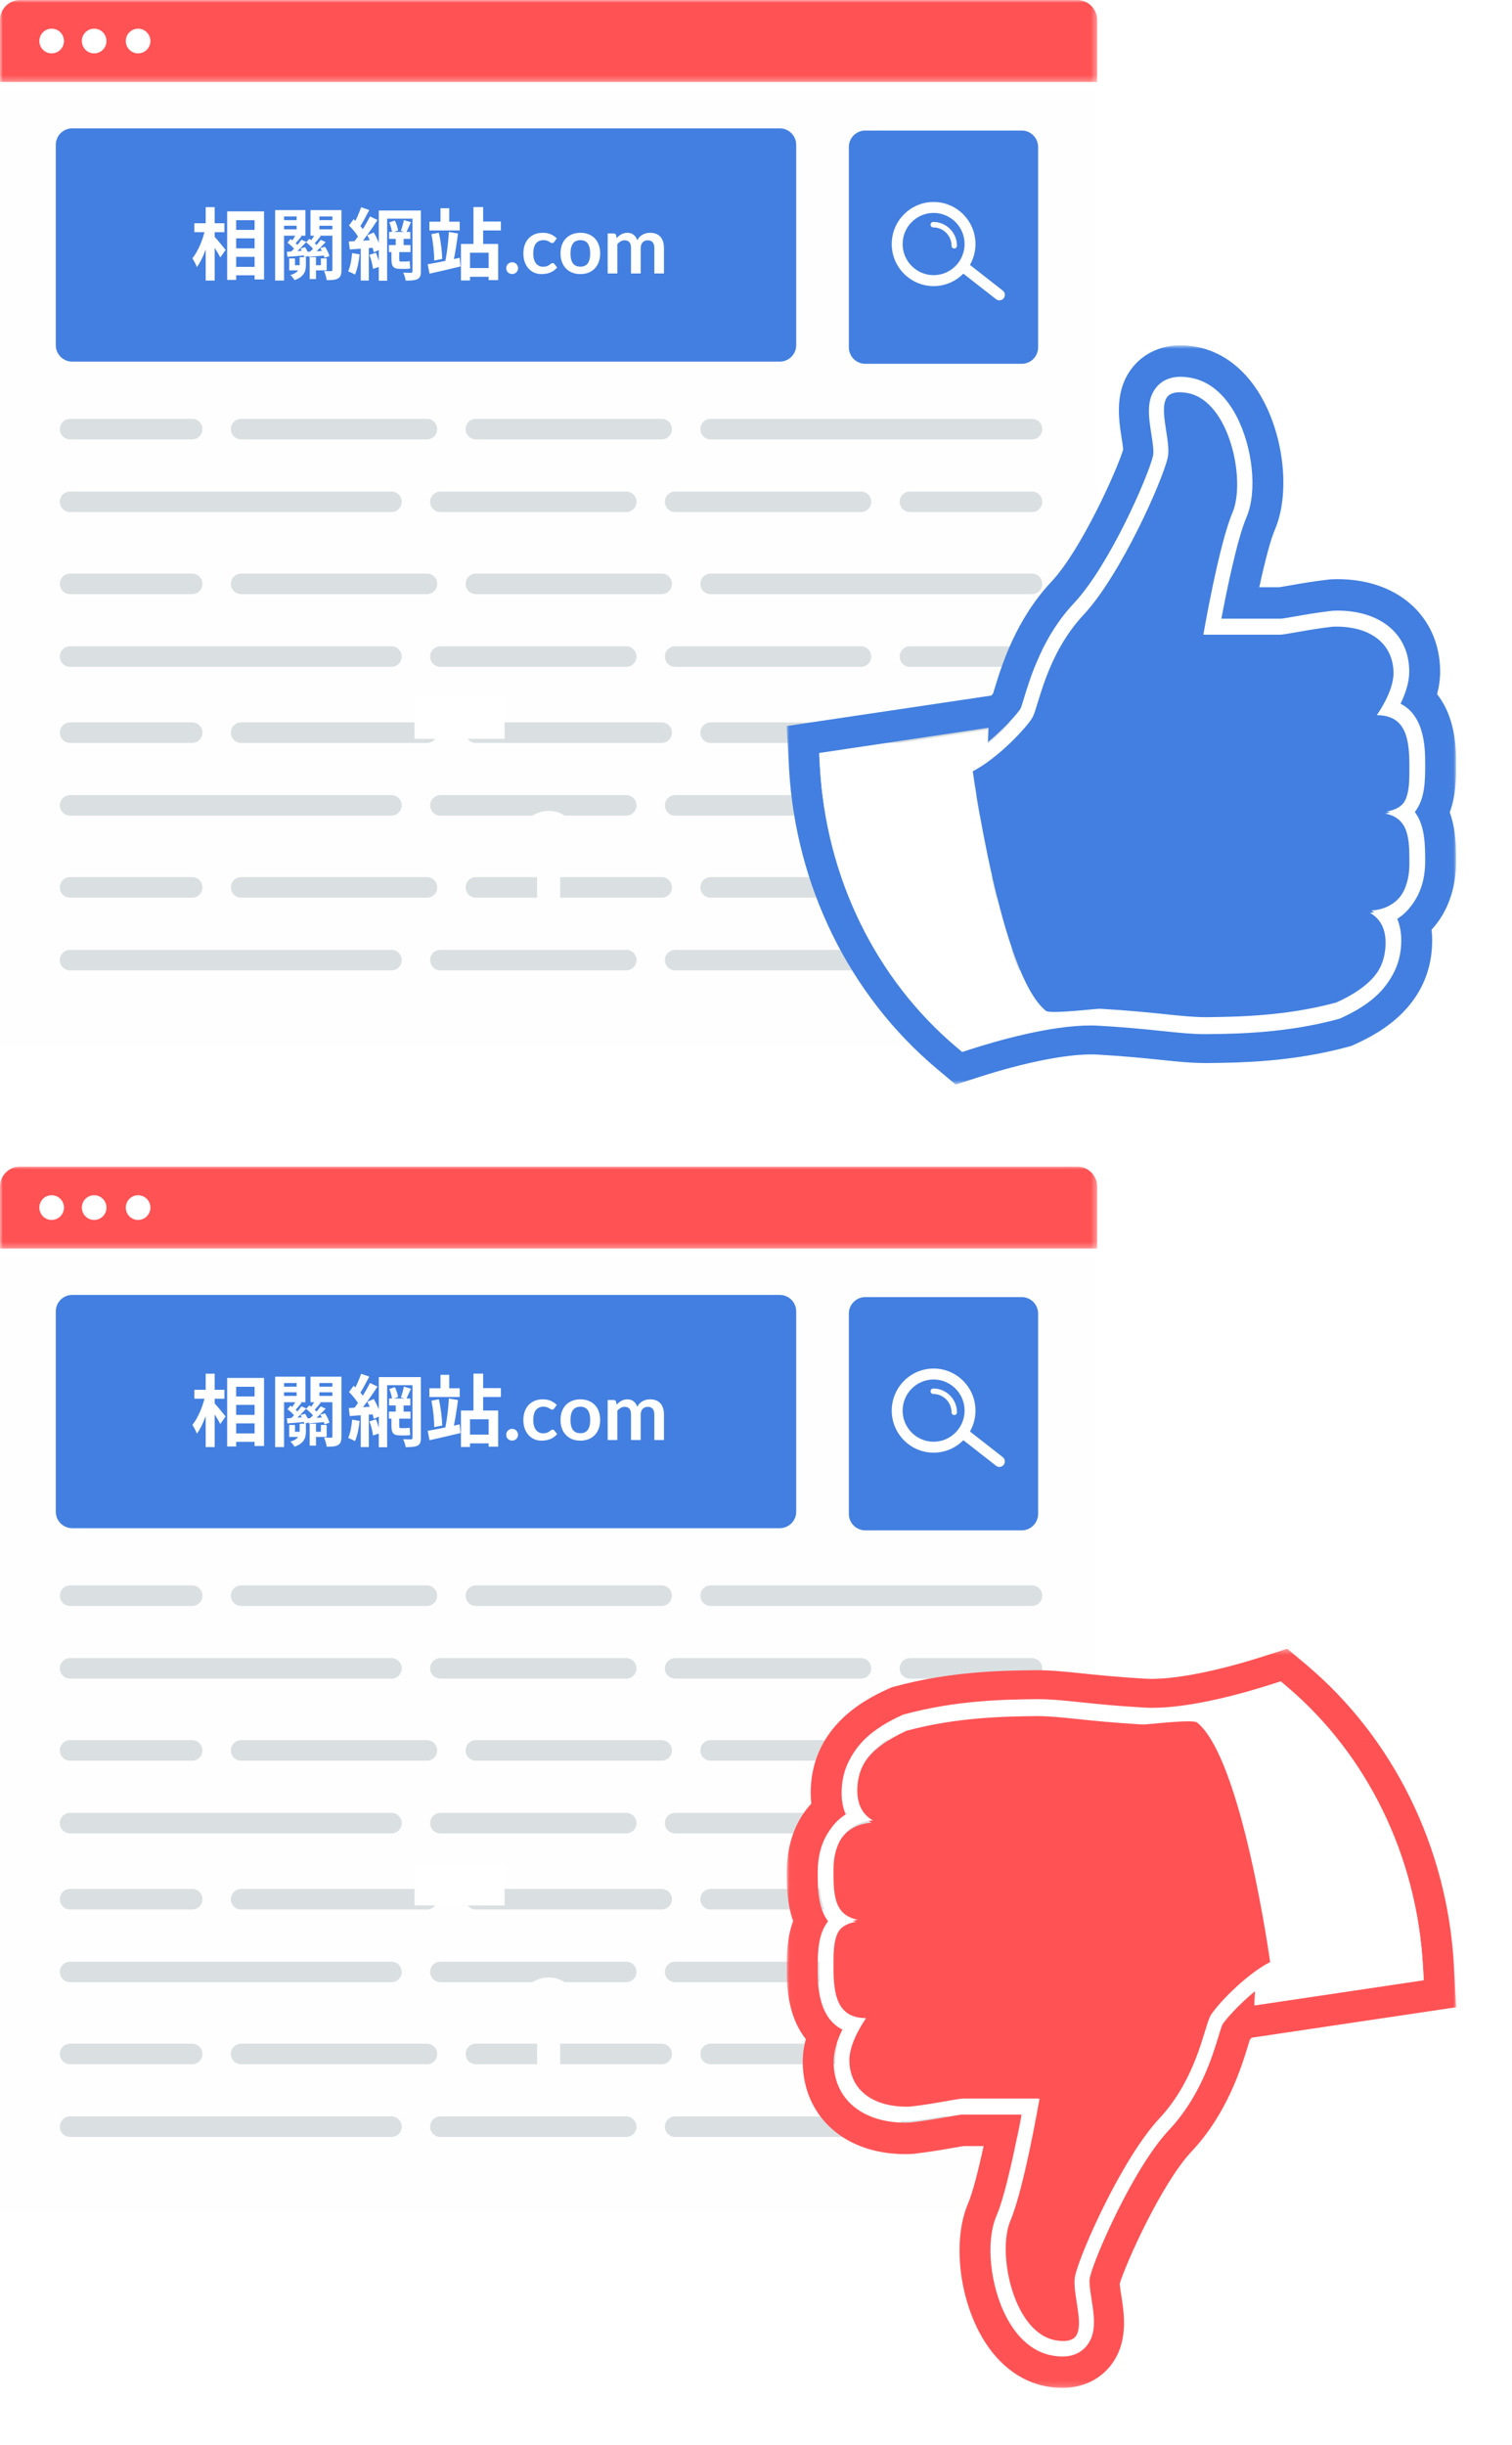 <?xml version="1.0" encoding="UTF-8"?> <svg xmlns="http://www.w3.org/2000/svg" width="271" height="438" viewBox="0 0 271 438" fill="none"><g id="amazon-backlink-04-TC-mobile"><g id="img_aquire_new_backlinks"><g id="img_secure_site"><g id="Group 117"><path id="Fill 1" fill-rule="evenodd" clip-rule="evenodd" d="M0 187.467H196.539V16.021H0V187.467Z" fill="#FEFEFE"></path><g id="Group 116"><g id="Group 4"><mask id="mask0_1564_42314" style="mask-type:alpha" maskUnits="userSpaceOnUse" x="0" y="0" width="197" height="15"><path id="Clip 3" fill-rule="evenodd" clip-rule="evenodd" d="M6.10352e-05 0H196.654V14.7H6.10352e-05V0Z" fill="white"></path></mask><g mask="url(#mask0_1564_42314)"><path id="Fill 2" fill-rule="evenodd" clip-rule="evenodd" d="M196.654 14.7H6.10352e-05V3.608C6.10352e-05 1.615 1.609 -6.10352e-05 3.592 -6.10352e-05H193.061C195.046 -6.10352e-05 196.654 1.615 196.654 3.608V14.7Z" fill="#FF5254"></path></g></g><path id="Fill 5" fill-rule="evenodd" clip-rule="evenodd" d="M11.464 7.35C11.464 8.573 10.477 9.564 9.259 9.564C8.041 9.564 7.054 8.573 7.054 7.35C7.054 6.127 8.041 5.136 9.259 5.136C10.477 5.136 11.464 6.127 11.464 7.35" fill="white"></path><path id="Fill 7" fill-rule="evenodd" clip-rule="evenodd" d="M19.081 7.35C19.081 8.573 18.094 9.564 16.876 9.564C15.658 9.564 14.671 8.573 14.671 7.35C14.671 6.127 15.658 5.136 16.876 5.136C18.094 5.136 19.081 6.127 19.081 7.35" fill="white"></path><path id="Fill 9" fill-rule="evenodd" clip-rule="evenodd" d="M26.956 7.35C26.956 8.573 25.969 9.564 24.751 9.564C23.533 9.564 22.546 8.573 22.546 7.35C22.546 6.127 23.533 5.136 24.751 5.136C25.969 5.136 26.956 6.127 26.956 7.35" fill="white"></path><path id="Fill 11" fill-rule="evenodd" clip-rule="evenodd" d="M139.775 64.787H12.93C11.319 64.787 10 63.463 10 61.845V25.942C10 24.324 11.319 23 12.93 23H139.775C141.387 23 142.705 24.324 142.705 25.942V61.845C142.705 63.463 141.387 64.787 139.775 64.787" fill="#427FE0"></path><path id="ç¸éç¶²ç«.com" d="M41.515 41.188V42.7H46.527V41.188H41.515ZM41.529 44.492V46.018H46.541V44.492H41.529ZM41.515 47.81V49.322H46.541V47.81H41.515ZM40.717 37.87V50.148H42.327V39.452H45.631V50.064H47.325V37.87H40.717ZM34.837 39.998V41.594H40.227V39.998H34.837ZM36.867 37.114V50.26H38.477V37.114H36.867ZM36.769 41.076C36.391 42.868 35.495 45.052 34.487 46.27C34.739 46.69 35.131 47.376 35.285 47.852C36.391 46.396 37.315 43.708 37.777 41.426L36.769 41.076ZM38.351 42.308L37.581 43.078C38.085 43.778 39.079 45.304 39.485 46.13L40.437 44.772C40.129 44.394 38.757 42.7 38.351 42.308ZM53.863 44.534C54.171 45.024 54.451 45.682 54.549 46.102L55.389 45.808C55.305 45.388 54.997 44.758 54.675 44.282L53.863 44.534ZM51.525 43.47C52.029 43.848 52.631 44.408 52.897 44.814L53.457 44.072C53.177 43.694 52.575 43.176 52.071 42.826L51.525 43.47ZM53.079 41.93C52.883 42.322 52.505 42.924 52.211 43.316L52.939 43.638C53.261 43.302 53.667 42.798 54.059 42.308L53.079 41.93ZM54.031 42.952C53.555 43.624 52.701 44.618 52.029 45.22L52.673 45.542C53.345 44.996 54.213 44.1 54.899 43.344L54.031 42.952ZM55.501 46.074V49.994H56.635V46.074H55.501ZM51.413 45.108L51.511 46.018C52.463 45.948 53.569 45.85 54.731 45.738L54.717 44.884C53.457 44.982 52.281 45.052 51.413 45.108ZM57.405 44.45C57.741 44.996 58.063 45.71 58.161 46.186L59.043 45.892C58.931 45.416 58.595 44.716 58.245 44.212L57.405 44.45ZM54.857 43.4C55.403 43.82 56.047 44.45 56.327 44.87L56.957 44.17C56.663 43.764 56.005 43.176 55.459 42.784L54.857 43.4ZM56.481 41.916C56.257 42.35 55.823 43.008 55.501 43.414L56.243 43.75C56.607 43.386 57.055 42.84 57.489 42.308L56.481 41.916ZM57.475 42.966C56.971 43.666 56.061 44.688 55.347 45.29L56.005 45.64C56.733 45.066 57.643 44.156 58.371 43.372L57.475 42.966ZM55.137 45.108L55.333 46.018C56.243 45.934 57.307 45.864 58.385 45.752L58.371 44.912C57.139 44.996 56.005 45.066 55.137 45.108ZM51.833 46.298V48.44H54.381V47.516H52.869V46.298H51.833ZM57.517 46.298V47.516H56.397V48.44H58.553V46.298H57.517ZM53.709 46.074V47.39C53.709 48.132 53.513 48.846 52.057 49.28C52.295 49.49 52.645 49.924 52.785 50.19C54.563 49.574 54.829 48.524 54.829 47.432V46.074H53.709ZM50.153 39.438V40.446H53.667V39.438H50.153ZM56.593 39.438V40.446H60.149V39.438H56.593ZM59.575 37.646V48.328C59.575 48.51 59.519 48.58 59.337 48.58C59.155 48.58 58.595 48.58 58.077 48.552C58.287 48.986 58.497 49.742 58.553 50.19C59.477 50.19 60.121 50.162 60.597 49.882C61.073 49.602 61.199 49.14 61.199 48.342V37.646H59.575ZM50.307 37.646V38.78H53.163V41.09H50.307V42.224H54.745V37.646H50.307ZM60.415 37.646H55.655V42.224H60.415V41.09H57.251V38.78H60.415V37.646ZM49.313 37.646V50.26H50.909V37.646H49.313ZM70.929 42.756V44.282H72.343V42.756H70.929ZM72.385 39.424C72.287 39.998 72.049 40.81 71.853 41.356L72.805 41.678C73.043 41.202 73.337 40.46 73.659 39.802L72.385 39.424ZM69.781 39.858C70.019 40.418 70.229 41.188 70.271 41.678L71.349 41.286C71.279 40.81 71.055 40.068 70.775 39.508L69.781 39.858ZM67.891 37.716V50.288H69.389V39.172H74.429V37.716H67.891ZM73.925 37.716V48.594C73.925 48.79 73.855 48.86 73.659 48.874C73.463 48.874 72.833 48.874 72.259 48.846C72.455 49.238 72.665 49.882 72.707 50.274C73.687 50.274 74.359 50.232 74.835 50.008C75.297 49.756 75.437 49.364 75.437 48.608V37.716H73.925ZM69.739 41.552V42.798H73.547V41.552H69.739ZM69.697 43.904V45.164H73.575V43.904H69.697ZM70.159 44.562V46.396C70.159 47.712 70.439 48.174 71.783 48.174C71.937 48.174 72.539 48.174 72.721 48.174C73.029 48.174 73.323 48.16 73.533 48.076C73.491 47.754 73.449 47.138 73.421 46.774C73.239 46.83 72.903 46.858 72.707 46.858C72.539 46.858 71.937 46.858 71.769 46.858C71.587 46.858 71.559 46.746 71.559 46.41V44.562H70.159ZM64.727 37.128C64.405 38.094 63.803 39.452 63.313 40.292L64.433 40.754C64.965 39.97 65.609 38.724 66.183 37.632L64.727 37.128ZM66.309 38.78C65.567 40.278 64.293 42.322 63.243 43.582L64.209 44.128C65.287 42.924 66.645 40.978 67.667 39.41L66.309 38.78ZM62.557 40.39C63.257 41.104 64.083 42.098 64.391 42.784L65.301 41.496C64.965 40.838 64.111 39.928 63.383 39.27L62.557 40.39ZM65.833 42.14C66.351 43.106 66.841 44.394 66.995 45.206L68.255 44.632C68.087 43.834 67.555 42.602 66.995 41.65L65.833 42.14ZM62.515 43.26L62.697 44.702C63.999 44.604 65.707 44.478 67.345 44.352L67.331 42.98C65.581 43.092 63.775 43.19 62.515 43.26ZM66.211 45.654C66.519 46.452 66.785 47.488 66.855 48.174L68.101 47.768C68.003 47.096 67.723 46.074 67.387 45.29L66.211 45.654ZM63.117 45.346C63.005 46.522 62.795 47.782 62.403 48.608C62.725 48.748 63.341 49.014 63.621 49.196C64.027 48.3 64.321 46.914 64.461 45.57L63.117 45.346ZM64.657 44.002V50.26H66.099V44.002H64.657ZM76.963 39.718V41.286H82.395V39.718H76.963ZM78.951 37.31V40.488H80.519V37.31H78.951ZM85.699 39.69V41.286H89.773V39.69H85.699ZM83.361 48.02V49.588H88.373V48.02H83.361ZM84.859 37.1V44.394H86.595V37.1H84.859ZM82.619 43.708V50.246H84.243V45.276H87.575V50.19H89.283V43.708H82.619ZM76.655 47.348L76.991 49.028C78.559 48.678 80.631 48.202 82.549 47.74L82.381 46.186C80.323 46.648 78.111 47.096 76.655 47.348ZM77.327 41.944C77.621 43.442 77.845 45.402 77.817 46.676L79.259 46.396C79.231 45.094 79.007 43.204 78.657 41.692L77.327 41.944ZM80.449 41.552C80.379 43.148 80.113 45.332 79.833 46.69L81.233 46.97C81.527 45.668 81.863 43.61 82.087 41.832L80.449 41.552ZM90.732 48.048C90.732 47.903 90.757 47.766 90.809 47.635C90.865 47.504 90.939 47.392 91.033 47.299C91.131 47.206 91.245 47.131 91.376 47.075C91.506 47.019 91.646 46.991 91.796 46.991C91.94 46.991 92.078 47.019 92.209 47.075C92.339 47.131 92.451 47.206 92.545 47.299C92.638 47.392 92.713 47.504 92.769 47.635C92.825 47.766 92.853 47.903 92.853 48.048C92.853 48.197 92.825 48.337 92.769 48.468C92.713 48.594 92.638 48.704 92.545 48.797C92.451 48.89 92.339 48.963 92.209 49.014C92.078 49.07 91.94 49.098 91.796 49.098C91.646 49.098 91.506 49.07 91.376 49.014C91.245 48.963 91.131 48.89 91.033 48.797C90.939 48.704 90.865 48.594 90.809 48.468C90.757 48.337 90.732 48.197 90.732 48.048ZM99.336 43.337C99.285 43.402 99.234 43.454 99.182 43.491C99.136 43.528 99.066 43.547 98.972 43.547C98.884 43.547 98.797 43.521 98.713 43.47C98.629 43.414 98.529 43.353 98.412 43.288C98.296 43.218 98.156 43.157 97.992 43.106C97.834 43.05 97.635 43.022 97.397 43.022C97.094 43.022 96.828 43.078 96.599 43.19C96.371 43.297 96.179 43.454 96.025 43.659C95.876 43.864 95.764 44.114 95.689 44.408C95.615 44.697 95.577 45.026 95.577 45.395C95.577 45.778 95.617 46.118 95.696 46.417C95.78 46.716 95.899 46.968 96.053 47.173C96.207 47.374 96.394 47.528 96.613 47.635C96.833 47.738 97.08 47.789 97.355 47.789C97.631 47.789 97.852 47.756 98.02 47.691C98.193 47.621 98.338 47.546 98.454 47.467C98.571 47.383 98.671 47.308 98.755 47.243C98.844 47.173 98.942 47.138 99.049 47.138C99.189 47.138 99.294 47.192 99.364 47.299L99.861 47.929C99.67 48.153 99.462 48.342 99.238 48.496C99.014 48.645 98.781 48.767 98.538 48.86C98.3 48.949 98.053 49.012 97.796 49.049C97.54 49.086 97.285 49.105 97.033 49.105C96.59 49.105 96.172 49.023 95.78 48.86C95.388 48.692 95.045 48.449 94.751 48.132C94.462 47.815 94.231 47.427 94.058 46.97C93.89 46.508 93.806 45.983 93.806 45.395C93.806 44.868 93.881 44.38 94.03 43.932C94.184 43.479 94.408 43.09 94.702 42.763C94.996 42.432 95.36 42.173 95.794 41.986C96.228 41.799 96.728 41.706 97.292 41.706C97.829 41.706 98.298 41.792 98.699 41.965C99.105 42.138 99.469 42.385 99.791 42.707L99.336 43.337ZM104.027 41.706C104.564 41.706 105.049 41.792 105.483 41.965C105.922 42.138 106.295 42.383 106.603 42.7C106.911 43.017 107.149 43.405 107.317 43.862C107.485 44.319 107.569 44.83 107.569 45.395C107.569 45.964 107.485 46.478 107.317 46.935C107.149 47.392 106.911 47.782 106.603 48.104C106.295 48.426 105.922 48.673 105.483 48.846C105.049 49.019 104.564 49.105 104.027 49.105C103.49 49.105 103.003 49.019 102.564 48.846C102.125 48.673 101.75 48.426 101.437 48.104C101.129 47.782 100.889 47.392 100.716 46.935C100.548 46.478 100.464 45.964 100.464 45.395C100.464 44.83 100.548 44.319 100.716 43.862C100.889 43.405 101.129 43.017 101.437 42.7C101.75 42.383 102.125 42.138 102.564 41.965C103.003 41.792 103.49 41.706 104.027 41.706ZM104.027 47.775C104.624 47.775 105.065 47.574 105.35 47.173C105.639 46.772 105.784 46.184 105.784 45.409C105.784 44.634 105.639 44.044 105.35 43.638C105.065 43.232 104.624 43.029 104.027 43.029C103.42 43.029 102.972 43.234 102.683 43.645C102.394 44.051 102.249 44.639 102.249 45.409C102.249 46.179 102.394 46.767 102.683 47.173C102.972 47.574 103.42 47.775 104.027 47.775ZM108.918 49V41.818H109.975C110.199 41.818 110.346 41.923 110.416 42.133L110.528 42.665C110.654 42.525 110.785 42.397 110.92 42.28C111.06 42.163 111.207 42.063 111.361 41.979C111.52 41.895 111.688 41.83 111.865 41.783C112.047 41.732 112.245 41.706 112.46 41.706C112.913 41.706 113.284 41.83 113.573 42.077C113.867 42.32 114.086 42.644 114.231 43.05C114.343 42.812 114.483 42.609 114.651 42.441C114.819 42.268 115.003 42.128 115.204 42.021C115.405 41.914 115.617 41.834 115.841 41.783C116.07 41.732 116.298 41.706 116.527 41.706C116.924 41.706 117.276 41.767 117.584 41.888C117.892 42.009 118.151 42.187 118.361 42.42C118.571 42.653 118.73 42.938 118.837 43.274C118.949 43.61 119.005 43.995 119.005 44.429V49H117.276V44.429C117.276 43.972 117.176 43.629 116.975 43.4C116.774 43.167 116.48 43.05 116.093 43.05C115.916 43.05 115.75 43.08 115.596 43.141C115.447 43.202 115.314 43.29 115.197 43.407C115.085 43.519 114.996 43.661 114.931 43.834C114.866 44.007 114.833 44.205 114.833 44.429V49H113.097V44.429C113.097 43.948 112.999 43.598 112.803 43.379C112.612 43.16 112.327 43.05 111.949 43.05C111.702 43.05 111.468 43.113 111.249 43.239C111.034 43.36 110.834 43.528 110.647 43.743V49H108.918Z" fill="white"></path><path id="Fill 29" fill-rule="evenodd" clip-rule="evenodd" d="M184.975 133.103H127.363C126.351 133.103 125.531 132.28 125.531 131.264C125.531 130.248 126.351 129.425 127.363 129.425H184.975C185.986 129.425 186.806 130.248 186.806 131.264C186.806 132.28 185.986 133.103 184.975 133.103" fill="#DADFE1"></path><path id="Fill 31" fill-rule="evenodd" clip-rule="evenodd" d="M118.603 133.103H85.288C84.276 133.103 83.456 132.28 83.456 131.264C83.456 130.248 84.276 129.425 85.288 129.425H118.603C119.614 129.425 120.434 130.248 120.434 131.264C120.434 132.28 119.614 133.103 118.603 133.103" fill="#DADFE1"></path><path id="Fill 33" fill-rule="evenodd" clip-rule="evenodd" d="M76.528 133.103H43.212C42.201 133.103 41.381 132.28 41.381 131.264C41.381 130.248 42.201 129.425 43.212 129.425H76.528C77.539 129.425 78.359 130.248 78.359 131.264C78.359 132.28 77.539 133.103 76.528 133.103" fill="#DADFE1"></path><path id="Fill 35" fill-rule="evenodd" clip-rule="evenodd" d="M34.452 133.103H12.558C11.546 133.103 10.726 132.28 10.726 131.264C10.726 130.248 11.546 129.425 12.558 129.425H34.452C35.464 129.425 36.284 130.248 36.284 131.264C36.284 132.28 35.464 133.103 34.452 133.103" fill="#DADFE1"></path><path id="Fill 37" fill-rule="evenodd" clip-rule="evenodd" d="M70.17 146.13H12.558C11.546 146.13 10.726 145.306 10.726 144.291C10.726 143.275 11.546 142.452 12.558 142.452H70.17C71.181 142.452 72.001 143.275 72.001 144.291C72.001 145.306 71.181 146.13 70.17 146.13" fill="#DADFE1"></path><path id="Fill 39" fill-rule="evenodd" clip-rule="evenodd" d="M112.245 146.13H78.93C77.918 146.13 77.098 145.306 77.098 144.291C77.098 143.275 77.918 142.452 78.93 142.452H112.245C113.256 142.452 114.076 143.275 114.076 144.291C114.076 145.306 113.256 146.13 112.245 146.13" fill="#DADFE1"></path><path id="Fill 41" fill-rule="evenodd" clip-rule="evenodd" d="M154.32 146.13H121.005C119.994 146.13 119.173 145.306 119.173 144.291C119.173 143.275 119.994 142.452 121.005 142.452H154.32C155.331 142.452 156.151 143.275 156.151 144.291C156.151 145.306 155.331 146.13 154.32 146.13" fill="#DADFE1"></path><path id="Fill 43" fill-rule="evenodd" clip-rule="evenodd" d="M184.975 146.13H163.08C162.069 146.13 161.249 145.306 161.249 144.291C161.249 143.275 162.069 142.452 163.08 142.452H184.975C185.986 142.452 186.806 143.275 186.806 144.291C186.806 145.306 185.986 146.13 184.975 146.13" fill="#DADFE1"></path><path id="Fill 45" fill-rule="evenodd" clip-rule="evenodd" d="M184.975 160.828H127.363C126.351 160.828 125.531 160.005 125.531 158.989C125.531 157.973 126.351 157.15 127.363 157.15H184.975C185.986 157.15 186.806 157.973 186.806 158.989C186.806 160.005 185.986 160.828 184.975 160.828" fill="#DADFE1"></path><path id="Fill 47" fill-rule="evenodd" clip-rule="evenodd" d="M118.603 160.828H85.288C84.276 160.828 83.456 160.005 83.456 158.989C83.456 157.973 84.276 157.15 85.288 157.15H118.603C119.614 157.15 120.434 157.973 120.434 158.989C120.434 160.005 119.614 160.828 118.603 160.828" fill="#DADFE1"></path><path id="Fill 49" fill-rule="evenodd" clip-rule="evenodd" d="M76.528 160.828H43.212C42.201 160.828 41.381 160.005 41.381 158.989C41.381 157.973 42.201 157.15 43.212 157.15H76.528C77.539 157.15 78.359 157.973 78.359 158.989C78.359 160.005 77.539 160.828 76.528 160.828" fill="#DADFE1"></path><path id="Fill 51" fill-rule="evenodd" clip-rule="evenodd" d="M34.452 160.828H12.558C11.546 160.828 10.726 160.005 10.726 158.989C10.726 157.973 11.546 157.15 12.558 157.15H34.452C35.464 157.15 36.284 157.973 36.284 158.989C36.284 160.005 35.464 160.828 34.452 160.828" fill="#DADFE1"></path><path id="Fill 53" fill-rule="evenodd" clip-rule="evenodd" d="M70.17 173.855H12.558C11.546 173.855 10.726 173.031 10.726 172.016C10.726 171 11.546 170.177 12.558 170.177H70.17C71.181 170.177 72.001 171 72.001 172.016C72.001 173.031 71.181 173.855 70.17 173.855" fill="#DADFE1"></path><path id="Fill 55" fill-rule="evenodd" clip-rule="evenodd" d="M112.245 173.855H78.93C77.918 173.855 77.098 173.031 77.098 172.016C77.098 171 77.918 170.177 78.93 170.177H112.245C113.256 170.177 114.076 171 114.076 172.016C114.076 173.031 113.256 173.855 112.245 173.855" fill="#DADFE1"></path><path id="Fill 57" fill-rule="evenodd" clip-rule="evenodd" d="M154.32 173.855H121.005C119.994 173.855 119.173 173.031 119.173 172.016C119.173 171 119.994 170.177 121.005 170.177H154.32C155.331 170.177 156.151 171 156.151 172.016C156.151 173.031 155.331 173.855 154.32 173.855" fill="#DADFE1"></path><path id="Fill 59" fill-rule="evenodd" clip-rule="evenodd" d="M184.975 173.855H163.08C162.069 173.855 161.249 173.031 161.249 172.016C161.249 171 162.069 170.177 163.08 170.177H184.975C185.986 170.177 186.806 171 186.806 172.016C186.806 173.031 185.986 173.855 184.975 173.855" fill="#DADFE1"></path><path id="Fill 61" fill-rule="evenodd" clip-rule="evenodd" d="M184.975 78.719H127.363C126.351 78.719 125.531 77.895 125.531 76.879C125.531 75.864 126.351 75.04 127.363 75.04H184.975C185.986 75.04 186.806 75.864 186.806 76.879C186.806 77.895 185.986 78.719 184.975 78.719" fill="#DADFE1"></path><path id="Fill 63" fill-rule="evenodd" clip-rule="evenodd" d="M118.603 78.719H85.288C84.276 78.719 83.456 77.895 83.456 76.879C83.456 75.864 84.276 75.04 85.288 75.04H118.603C119.614 75.04 120.434 75.864 120.434 76.879C120.434 77.895 119.614 78.719 118.603 78.719" fill="#DADFE1"></path><path id="Fill 65" fill-rule="evenodd" clip-rule="evenodd" d="M76.528 78.719H43.212C42.201 78.719 41.381 77.895 41.381 76.879C41.381 75.864 42.201 75.04 43.212 75.04H76.528C77.539 75.04 78.359 75.864 78.359 76.879C78.359 77.895 77.539 78.719 76.528 78.719" fill="#DADFE1"></path><path id="Fill 67" fill-rule="evenodd" clip-rule="evenodd" d="M34.452 78.719H12.558C11.546 78.719 10.726 77.895 10.726 76.879C10.726 75.864 11.546 75.04 12.558 75.04H34.452C35.464 75.04 36.284 75.864 36.284 76.879C36.284 77.895 35.464 78.719 34.452 78.719" fill="#DADFE1"></path><path id="Fill 69" fill-rule="evenodd" clip-rule="evenodd" d="M70.17 91.745H12.558C11.546 91.745 10.726 90.922 10.726 89.906C10.726 88.891 11.546 88.067 12.558 88.067H70.17C71.181 88.067 72.001 88.891 72.001 89.906C72.001 90.922 71.181 91.745 70.17 91.745" fill="#DADFE1"></path><path id="Fill 71" fill-rule="evenodd" clip-rule="evenodd" d="M112.245 91.745H78.93C77.918 91.745 77.098 90.922 77.098 89.906C77.098 88.891 77.918 88.067 78.93 88.067H112.245C113.256 88.067 114.076 88.891 114.076 89.906C114.076 90.922 113.256 91.745 112.245 91.745" fill="#DADFE1"></path><path id="Fill 73" fill-rule="evenodd" clip-rule="evenodd" d="M154.32 91.745H121.005C119.994 91.745 119.173 90.922 119.173 89.906C119.173 88.891 119.994 88.067 121.005 88.067H154.32C155.331 88.067 156.151 88.891 156.151 89.906C156.151 90.922 155.331 91.745 154.32 91.745" fill="#DADFE1"></path><path id="Fill 75" fill-rule="evenodd" clip-rule="evenodd" d="M184.975 91.745H163.08C162.069 91.745 161.249 90.922 161.249 89.906C161.249 88.891 162.069 88.067 163.08 88.067H184.975C185.986 88.067 186.806 88.891 186.806 89.906C186.806 90.922 185.986 91.745 184.975 91.745" fill="#DADFE1"></path><path id="Fill 77" fill-rule="evenodd" clip-rule="evenodd" d="M184.975 106.444H127.363C126.351 106.444 125.531 105.62 125.531 104.605C125.531 103.589 126.351 102.766 127.363 102.766H184.975C185.986 102.766 186.806 103.589 186.806 104.605C186.806 105.62 185.986 106.444 184.975 106.444" fill="#DADFE1"></path><path id="Fill 79" fill-rule="evenodd" clip-rule="evenodd" d="M118.603 106.444H85.288C84.276 106.444 83.456 105.62 83.456 104.605C83.456 103.589 84.276 102.766 85.288 102.766H118.603C119.614 102.766 120.434 103.589 120.434 104.605C120.434 105.62 119.614 106.444 118.603 106.444" fill="#DADFE1"></path><path id="Fill 81" fill-rule="evenodd" clip-rule="evenodd" d="M76.528 106.444H43.212C42.201 106.444 41.381 105.62 41.381 104.605C41.381 103.589 42.201 102.766 43.212 102.766H76.528C77.539 102.766 78.359 103.589 78.359 104.605C78.359 105.62 77.539 106.444 76.528 106.444" fill="#DADFE1"></path><path id="Fill 83" fill-rule="evenodd" clip-rule="evenodd" d="M34.452 106.444H12.558C11.546 106.444 10.726 105.62 10.726 104.605C10.726 103.589 11.546 102.766 12.558 102.766H34.452C35.464 102.766 36.284 103.589 36.284 104.605C36.284 105.62 35.464 106.444 34.452 106.444" fill="#DADFE1"></path><path id="Fill 85" fill-rule="evenodd" clip-rule="evenodd" d="M70.17 119.47H12.558C11.546 119.47 10.726 118.647 10.726 117.631C10.726 116.615 11.546 115.792 12.558 115.792H70.17C71.181 115.792 72.001 116.615 72.001 117.631C72.001 118.647 71.181 119.47 70.17 119.47" fill="#DADFE1"></path><path id="Fill 87" fill-rule="evenodd" clip-rule="evenodd" d="M112.245 119.47H78.93C77.918 119.47 77.098 118.647 77.098 117.631C77.098 116.615 77.918 115.792 78.93 115.792H112.245C113.256 115.792 114.076 116.615 114.076 117.631C114.076 118.647 113.256 119.47 112.245 119.47" fill="#DADFE1"></path><path id="Fill 89" fill-rule="evenodd" clip-rule="evenodd" d="M154.32 119.47H121.005C119.994 119.47 119.173 118.647 119.173 117.631C119.173 116.615 119.994 115.792 121.005 115.792H154.32C155.331 115.792 156.151 116.615 156.151 117.631C156.151 118.647 155.331 119.47 154.32 119.47" fill="#DADFE1"></path><path id="Fill 91" fill-rule="evenodd" clip-rule="evenodd" d="M184.975 119.47H163.08C162.069 119.47 161.249 118.647 161.249 117.631C161.249 116.615 162.069 115.792 163.08 115.792H184.975C185.986 115.792 186.806 116.615 186.806 117.631C186.806 118.647 185.986 119.47 184.975 119.47" fill="#DADFE1"></path><rect id="Rectangle" x="74.303" y="125.017" width="16.131" height="7.363" fill="white"></rect><path id="Fill 106" fill-rule="evenodd" clip-rule="evenodd" d="M103.627 150.597C103.627 147.657 101.254 145.274 98.327 145.274C95.4 145.274 93.027 147.657 93.027 150.597C93.027 152.798 94.358 154.687 96.255 155.497V160.612C96.255 161.756 97.187 162.692 98.327 162.692C99.466 162.692 100.399 161.756 100.399 160.612V155.497C102.296 154.687 103.627 152.798 103.627 150.597" fill="#FEFEFE"></path><path id="Fill 108" fill-rule="evenodd" clip-rule="evenodd" d="M183.134 65.177H155.073C153.462 65.177 152.143 63.853 152.143 62.235V26.332C152.143 24.714 153.462 23.39 155.073 23.39H183.134C184.745 23.39 186.064 24.714 186.064 26.332V62.235C186.064 63.853 184.745 65.177 183.134 65.177" fill="#427FE0"></path><path id="Fill 110" fill-rule="evenodd" clip-rule="evenodd" d="M167.333 38.148C164.272 38.148 161.782 40.649 161.782 43.723C161.782 46.797 164.272 49.298 167.333 49.298C170.394 49.298 172.884 46.797 172.884 43.723C172.884 40.649 170.394 38.148 167.333 38.148M167.333 51.259C163.195 51.259 159.828 47.879 159.828 43.723C159.828 39.568 163.195 36.187 167.333 36.187C171.471 36.187 174.838 39.568 174.838 43.723C174.838 47.879 171.471 51.259 167.333 51.259" fill="#FEFEFE"></path><path id="Fill 112" fill-rule="evenodd" clip-rule="evenodd" d="M171.033 44.52C170.764 44.52 170.545 44.3 170.545 44.03C170.545 42.217 169.076 40.743 167.272 40.743C167.002 40.743 166.784 40.523 166.784 40.253C166.784 39.982 167.002 39.762 167.272 39.762C169.615 39.762 171.521 41.677 171.521 44.03C171.521 44.3 171.303 44.52 171.033 44.52" fill="#FEFEFE"></path><path id="Fill 114" fill-rule="evenodd" clip-rule="evenodd" d="M179.124 53.811C178.915 53.811 178.704 53.744 178.526 53.604L172.595 48.972C172.169 48.64 172.092 48.023 172.423 47.596C172.754 47.168 173.368 47.091 173.794 47.424L179.725 52.056C180.151 52.389 180.227 53.005 179.896 53.432C179.703 53.681 179.415 53.811 179.124 53.811" fill="#FEFEFE"></path></g></g></g></g><g id="img_aquire_new_backlinks_2"><g id="img_secure_site_2"><g id="Group 117_2"><path id="Fill 1_2" fill-rule="evenodd" clip-rule="evenodd" d="M0 396.467H196.539V225.021H0V396.467Z" fill="#FEFEFE"></path><g id="Group 116_2"><g id="Group 4_2"><mask id="mask1_1564_42314" style="mask-type:alpha" maskUnits="userSpaceOnUse" x="0" y="209" width="197" height="15"><path id="Clip 3_2" fill-rule="evenodd" clip-rule="evenodd" d="M6.10352e-05 209H196.654V223.7H6.10352e-05V209Z" fill="white"></path></mask><g mask="url(#mask1_1564_42314)"><path id="Fill 2_2" fill-rule="evenodd" clip-rule="evenodd" d="M196.654 223.7H6.10352e-05V212.608C6.10352e-05 210.615 1.609 209 3.592 209H193.061C195.046 209 196.654 210.615 196.654 212.608V223.7Z" fill="#FF5254"></path></g></g><path id="Fill 5_2" fill-rule="evenodd" clip-rule="evenodd" d="M11.464 216.35C11.464 217.573 10.477 218.564 9.259 218.564C8.041 218.564 7.054 217.573 7.054 216.35C7.054 215.127 8.041 214.136 9.259 214.136C10.477 214.136 11.464 215.127 11.464 216.35" fill="white"></path><path id="Fill 7_2" fill-rule="evenodd" clip-rule="evenodd" d="M19.081 216.35C19.081 217.573 18.094 218.564 16.876 218.564C15.658 218.564 14.671 217.573 14.671 216.35C14.671 215.127 15.658 214.136 16.876 214.136C18.094 214.136 19.081 215.127 19.081 216.35" fill="white"></path><path id="Fill 9_2" fill-rule="evenodd" clip-rule="evenodd" d="M26.956 216.35C26.956 217.573 25.969 218.564 24.751 218.564C23.533 218.564 22.546 217.573 22.546 216.35C22.546 215.127 23.533 214.136 24.751 214.136C25.969 214.136 26.956 215.127 26.956 216.35" fill="white"></path><path id="Fill 11_2" fill-rule="evenodd" clip-rule="evenodd" d="M139.775 273.787H12.93C11.319 273.787 10 272.463 10 270.845V234.943C10 233.324 11.319 232 12.93 232H139.775C141.387 232 142.705 233.324 142.705 234.943V270.845C142.705 272.463 141.387 273.787 139.775 273.787" fill="#427FE0"></path><path id="ç¸éç¶²ç«.com_2" d="M41.515 250.188V251.7H46.527V250.188H41.515ZM41.529 253.492V255.018H46.541V253.492H41.529ZM41.515 256.81V258.322H46.541V256.81H41.515ZM40.717 246.87V259.148H42.327V248.452H45.631V259.064H47.325V246.87H40.717ZM34.837 248.998V250.594H40.227V248.998H34.837ZM36.867 246.114V259.26H38.477V246.114H36.867ZM36.769 250.076C36.391 251.868 35.495 254.052 34.487 255.27C34.739 255.69 35.131 256.376 35.285 256.852C36.391 255.396 37.315 252.708 37.777 250.426L36.769 250.076ZM38.351 251.308L37.581 252.078C38.085 252.778 39.079 254.304 39.485 255.13L40.437 253.772C40.129 253.394 38.757 251.7 38.351 251.308ZM53.863 253.534C54.171 254.024 54.451 254.682 54.549 255.102L55.389 254.808C55.305 254.388 54.997 253.758 54.675 253.282L53.863 253.534ZM51.525 252.47C52.029 252.848 52.631 253.408 52.897 253.814L53.457 253.072C53.177 252.694 52.575 252.176 52.071 251.826L51.525 252.47ZM53.079 250.93C52.883 251.322 52.505 251.924 52.211 252.316L52.939 252.638C53.261 252.302 53.667 251.798 54.059 251.308L53.079 250.93ZM54.031 251.952C53.555 252.624 52.701 253.618 52.029 254.22L52.673 254.542C53.345 253.996 54.213 253.1 54.899 252.344L54.031 251.952ZM55.501 255.074V258.994H56.635V255.074H55.501ZM51.413 254.108L51.511 255.018C52.463 254.948 53.569 254.85 54.731 254.738L54.717 253.884C53.457 253.982 52.281 254.052 51.413 254.108ZM57.405 253.45C57.741 253.996 58.063 254.71 58.161 255.186L59.043 254.892C58.931 254.416 58.595 253.716 58.245 253.212L57.405 253.45ZM54.857 252.4C55.403 252.82 56.047 253.45 56.327 253.87L56.957 253.17C56.663 252.764 56.005 252.176 55.459 251.784L54.857 252.4ZM56.481 250.916C56.257 251.35 55.823 252.008 55.501 252.414L56.243 252.75C56.607 252.386 57.055 251.84 57.489 251.308L56.481 250.916ZM57.475 251.966C56.971 252.666 56.061 253.688 55.347 254.29L56.005 254.64C56.733 254.066 57.643 253.156 58.371 252.372L57.475 251.966ZM55.137 254.108L55.333 255.018C56.243 254.934 57.307 254.864 58.385 254.752L58.371 253.912C57.139 253.996 56.005 254.066 55.137 254.108ZM51.833 255.298V257.44H54.381V256.516H52.869V255.298H51.833ZM57.517 255.298V256.516H56.397V257.44H58.553V255.298H57.517ZM53.709 255.074V256.39C53.709 257.132 53.513 257.846 52.057 258.28C52.295 258.49 52.645 258.924 52.785 259.19C54.563 258.574 54.829 257.524 54.829 256.432V255.074H53.709ZM50.153 248.438V249.446H53.667V248.438H50.153ZM56.593 248.438V249.446H60.149V248.438H56.593ZM59.575 246.646V257.328C59.575 257.51 59.519 257.58 59.337 257.58C59.155 257.58 58.595 257.58 58.077 257.552C58.287 257.986 58.497 258.742 58.553 259.19C59.477 259.19 60.121 259.162 60.597 258.882C61.073 258.602 61.199 258.14 61.199 257.342V246.646H59.575ZM50.307 246.646V247.78H53.163V250.09H50.307V251.224H54.745V246.646H50.307ZM60.415 246.646H55.655V251.224H60.415V250.09H57.251V247.78H60.415V246.646ZM49.313 246.646V259.26H50.909V246.646H49.313ZM70.929 251.756V253.282H72.343V251.756H70.929ZM72.385 248.424C72.287 248.998 72.049 249.81 71.853 250.356L72.805 250.678C73.043 250.202 73.337 249.46 73.659 248.802L72.385 248.424ZM69.781 248.858C70.019 249.418 70.229 250.188 70.271 250.678L71.349 250.286C71.279 249.81 71.055 249.068 70.775 248.508L69.781 248.858ZM67.891 246.716V259.288H69.389V248.172H74.429V246.716H67.891ZM73.925 246.716V257.594C73.925 257.79 73.855 257.86 73.659 257.874C73.463 257.874 72.833 257.874 72.259 257.846C72.455 258.238 72.665 258.882 72.707 259.274C73.687 259.274 74.359 259.232 74.835 259.008C75.297 258.756 75.437 258.364 75.437 257.608V246.716H73.925ZM69.739 250.552V251.798H73.547V250.552H69.739ZM69.697 252.904V254.164H73.575V252.904H69.697ZM70.159 253.562V255.396C70.159 256.712 70.439 257.174 71.783 257.174C71.937 257.174 72.539 257.174 72.721 257.174C73.029 257.174 73.323 257.16 73.533 257.076C73.491 256.754 73.449 256.138 73.421 255.774C73.239 255.83 72.903 255.858 72.707 255.858C72.539 255.858 71.937 255.858 71.769 255.858C71.587 255.858 71.559 255.746 71.559 255.41V253.562H70.159ZM64.727 246.128C64.405 247.094 63.803 248.452 63.313 249.292L64.433 249.754C64.965 248.97 65.609 247.724 66.183 246.632L64.727 246.128ZM66.309 247.78C65.567 249.278 64.293 251.322 63.243 252.582L64.209 253.128C65.287 251.924 66.645 249.978 67.667 248.41L66.309 247.78ZM62.557 249.39C63.257 250.104 64.083 251.098 64.391 251.784L65.301 250.496C64.965 249.838 64.111 248.928 63.383 248.27L62.557 249.39ZM65.833 251.14C66.351 252.106 66.841 253.394 66.995 254.206L68.255 253.632C68.087 252.834 67.555 251.602 66.995 250.65L65.833 251.14ZM62.515 252.26L62.697 253.702C63.999 253.604 65.707 253.478 67.345 253.352L67.331 251.98C65.581 252.092 63.775 252.19 62.515 252.26ZM66.211 254.654C66.519 255.452 66.785 256.488 66.855 257.174L68.101 256.768C68.003 256.096 67.723 255.074 67.387 254.29L66.211 254.654ZM63.117 254.346C63.005 255.522 62.795 256.782 62.403 257.608C62.725 257.748 63.341 258.014 63.621 258.196C64.027 257.3 64.321 255.914 64.461 254.57L63.117 254.346ZM64.657 253.002V259.26H66.099V253.002H64.657ZM76.963 248.718V250.286H82.395V248.718H76.963ZM78.951 246.31V249.488H80.519V246.31H78.951ZM85.699 248.69V250.286H89.773V248.69H85.699ZM83.361 257.02V258.588H88.373V257.02H83.361ZM84.859 246.1V253.394H86.595V246.1H84.859ZM82.619 252.708V259.246H84.243V254.276H87.575V259.19H89.283V252.708H82.619ZM76.655 256.348L76.991 258.028C78.559 257.678 80.631 257.202 82.549 256.74L82.381 255.186C80.323 255.648 78.111 256.096 76.655 256.348ZM77.327 250.944C77.621 252.442 77.845 254.402 77.817 255.676L79.259 255.396C79.231 254.094 79.007 252.204 78.657 250.692L77.327 250.944ZM80.449 250.552C80.379 252.148 80.113 254.332 79.833 255.69L81.233 255.97C81.527 254.668 81.863 252.61 82.087 250.832L80.449 250.552ZM90.732 257.048C90.732 256.903 90.757 256.766 90.809 256.635C90.865 256.504 90.939 256.392 91.033 256.299C91.131 256.206 91.245 256.131 91.376 256.075C91.506 256.019 91.646 255.991 91.796 255.991C91.94 255.991 92.078 256.019 92.209 256.075C92.339 256.131 92.451 256.206 92.545 256.299C92.638 256.392 92.713 256.504 92.769 256.635C92.825 256.766 92.853 256.903 92.853 257.048C92.853 257.197 92.825 257.337 92.769 257.468C92.713 257.594 92.638 257.704 92.545 257.797C92.451 257.89 92.339 257.963 92.209 258.014C92.078 258.07 91.94 258.098 91.796 258.098C91.646 258.098 91.506 258.07 91.376 258.014C91.245 257.963 91.131 257.89 91.033 257.797C90.939 257.704 90.865 257.594 90.809 257.468C90.757 257.337 90.732 257.197 90.732 257.048ZM99.336 252.337C99.285 252.402 99.234 252.454 99.182 252.491C99.136 252.528 99.066 252.547 98.972 252.547C98.884 252.547 98.797 252.521 98.713 252.47C98.629 252.414 98.529 252.353 98.412 252.288C98.296 252.218 98.156 252.157 97.992 252.106C97.834 252.05 97.635 252.022 97.397 252.022C97.094 252.022 96.828 252.078 96.599 252.19C96.371 252.297 96.179 252.454 96.025 252.659C95.876 252.864 95.764 253.114 95.689 253.408C95.615 253.697 95.577 254.026 95.577 254.395C95.577 254.778 95.617 255.118 95.696 255.417C95.78 255.716 95.899 255.968 96.053 256.173C96.207 256.374 96.394 256.528 96.613 256.635C96.833 256.738 97.08 256.789 97.355 256.789C97.631 256.789 97.852 256.756 98.02 256.691C98.193 256.621 98.338 256.546 98.454 256.467C98.571 256.383 98.671 256.308 98.755 256.243C98.844 256.173 98.942 256.138 99.049 256.138C99.189 256.138 99.294 256.192 99.364 256.299L99.861 256.929C99.67 257.153 99.462 257.342 99.238 257.496C99.014 257.645 98.781 257.767 98.538 257.86C98.3 257.949 98.053 258.012 97.796 258.049C97.54 258.086 97.285 258.105 97.033 258.105C96.59 258.105 96.172 258.023 95.78 257.86C95.388 257.692 95.045 257.449 94.751 257.132C94.462 256.815 94.231 256.427 94.058 255.97C93.89 255.508 93.806 254.983 93.806 254.395C93.806 253.868 93.881 253.38 94.03 252.932C94.184 252.479 94.408 252.09 94.702 251.763C94.996 251.432 95.36 251.173 95.794 250.986C96.228 250.799 96.728 250.706 97.292 250.706C97.829 250.706 98.298 250.792 98.699 250.965C99.105 251.138 99.469 251.385 99.791 251.707L99.336 252.337ZM104.027 250.706C104.564 250.706 105.049 250.792 105.483 250.965C105.922 251.138 106.295 251.383 106.603 251.7C106.911 252.017 107.149 252.405 107.317 252.862C107.485 253.319 107.569 253.83 107.569 254.395C107.569 254.964 107.485 255.478 107.317 255.935C107.149 256.392 106.911 256.782 106.603 257.104C106.295 257.426 105.922 257.673 105.483 257.846C105.049 258.019 104.564 258.105 104.027 258.105C103.49 258.105 103.003 258.019 102.564 257.846C102.125 257.673 101.75 257.426 101.437 257.104C101.129 256.782 100.889 256.392 100.716 255.935C100.548 255.478 100.464 254.964 100.464 254.395C100.464 253.83 100.548 253.319 100.716 252.862C100.889 252.405 101.129 252.017 101.437 251.7C101.75 251.383 102.125 251.138 102.564 250.965C103.003 250.792 103.49 250.706 104.027 250.706ZM104.027 256.775C104.624 256.775 105.065 256.574 105.35 256.173C105.639 255.772 105.784 255.184 105.784 254.409C105.784 253.634 105.639 253.044 105.35 252.638C105.065 252.232 104.624 252.029 104.027 252.029C103.42 252.029 102.972 252.234 102.683 252.645C102.394 253.051 102.249 253.639 102.249 254.409C102.249 255.179 102.394 255.767 102.683 256.173C102.972 256.574 103.42 256.775 104.027 256.775ZM108.918 258V250.818H109.975C110.199 250.818 110.346 250.923 110.416 251.133L110.528 251.665C110.654 251.525 110.785 251.397 110.92 251.28C111.06 251.163 111.207 251.063 111.361 250.979C111.52 250.895 111.688 250.83 111.865 250.783C112.047 250.732 112.245 250.706 112.46 250.706C112.913 250.706 113.284 250.83 113.573 251.077C113.867 251.32 114.086 251.644 114.231 252.05C114.343 251.812 114.483 251.609 114.651 251.441C114.819 251.268 115.003 251.128 115.204 251.021C115.405 250.914 115.617 250.834 115.841 250.783C116.07 250.732 116.298 250.706 116.527 250.706C116.924 250.706 117.276 250.767 117.584 250.888C117.892 251.009 118.151 251.187 118.361 251.42C118.571 251.653 118.73 251.938 118.837 252.274C118.949 252.61 119.005 252.995 119.005 253.429V258H117.276V253.429C117.276 252.972 117.176 252.629 116.975 252.4C116.774 252.167 116.48 252.05 116.093 252.05C115.916 252.05 115.75 252.08 115.596 252.141C115.447 252.202 115.314 252.29 115.197 252.407C115.085 252.519 114.996 252.661 114.931 252.834C114.866 253.007 114.833 253.205 114.833 253.429V258H113.097V253.429C113.097 252.948 112.999 252.598 112.803 252.379C112.612 252.16 112.327 252.05 111.949 252.05C111.702 252.05 111.468 252.113 111.249 252.239C111.034 252.36 110.834 252.528 110.647 252.743V258H108.918Z" fill="white"></path><path id="Fill 29_2" fill-rule="evenodd" clip-rule="evenodd" d="M184.975 342.103H127.363C126.351 342.103 125.531 341.28 125.531 340.264C125.531 339.248 126.351 338.425 127.363 338.425H184.975C185.986 338.425 186.806 339.248 186.806 340.264C186.806 341.28 185.986 342.103 184.975 342.103" fill="#DADFE1"></path><path id="Fill 31_2" fill-rule="evenodd" clip-rule="evenodd" d="M118.603 342.103H85.288C84.276 342.103 83.456 341.28 83.456 340.264C83.456 339.248 84.276 338.425 85.288 338.425H118.603C119.614 338.425 120.434 339.248 120.434 340.264C120.434 341.28 119.614 342.103 118.603 342.103" fill="#DADFE1"></path><path id="Fill 33_2" fill-rule="evenodd" clip-rule="evenodd" d="M76.528 342.103H43.212C42.201 342.103 41.381 341.28 41.381 340.264C41.381 339.248 42.201 338.425 43.212 338.425H76.528C77.539 338.425 78.359 339.248 78.359 340.264C78.359 341.28 77.539 342.103 76.528 342.103" fill="#DADFE1"></path><path id="Fill 35_2" fill-rule="evenodd" clip-rule="evenodd" d="M34.452 342.103H12.558C11.546 342.103 10.726 341.28 10.726 340.264C10.726 339.248 11.546 338.425 12.558 338.425H34.452C35.464 338.425 36.284 339.248 36.284 340.264C36.284 341.28 35.464 342.103 34.452 342.103" fill="#DADFE1"></path><path id="Fill 37_2" fill-rule="evenodd" clip-rule="evenodd" d="M70.17 355.13H12.558C11.546 355.13 10.726 354.306 10.726 353.291C10.726 352.275 11.546 351.452 12.558 351.452H70.17C71.181 351.452 72.001 352.275 72.001 353.291C72.001 354.306 71.181 355.13 70.17 355.13" fill="#DADFE1"></path><path id="Fill 39_2" fill-rule="evenodd" clip-rule="evenodd" d="M112.245 355.13H78.93C77.918 355.13 77.098 354.306 77.098 353.291C77.098 352.275 77.918 351.452 78.93 351.452H112.245C113.256 351.452 114.076 352.275 114.076 353.291C114.076 354.306 113.256 355.13 112.245 355.13" fill="#DADFE1"></path><path id="Fill 41_2" fill-rule="evenodd" clip-rule="evenodd" d="M154.32 355.13H121.005C119.994 355.13 119.173 354.306 119.173 353.291C119.173 352.275 119.994 351.452 121.005 351.452H154.32C155.331 351.452 156.151 352.275 156.151 353.291C156.151 354.306 155.331 355.13 154.32 355.13" fill="#DADFE1"></path><path id="Fill 43_2" fill-rule="evenodd" clip-rule="evenodd" d="M184.975 355.13H163.08C162.069 355.13 161.249 354.306 161.249 353.291C161.249 352.275 162.069 351.452 163.08 351.452H184.975C185.986 351.452 186.806 352.275 186.806 353.291C186.806 354.306 185.986 355.13 184.975 355.13" fill="#DADFE1"></path><path id="Fill 45_2" fill-rule="evenodd" clip-rule="evenodd" d="M184.975 369.828H127.363C126.351 369.828 125.531 369.005 125.531 367.989C125.531 366.973 126.351 366.15 127.363 366.15H184.975C185.986 366.15 186.806 366.973 186.806 367.989C186.806 369.005 185.986 369.828 184.975 369.828" fill="#DADFE1"></path><path id="Fill 47_2" fill-rule="evenodd" clip-rule="evenodd" d="M118.603 369.828H85.288C84.276 369.828 83.456 369.005 83.456 367.989C83.456 366.973 84.276 366.15 85.288 366.15H118.603C119.614 366.15 120.434 366.973 120.434 367.989C120.434 369.005 119.614 369.828 118.603 369.828" fill="#DADFE1"></path><path id="Fill 49_2" fill-rule="evenodd" clip-rule="evenodd" d="M76.528 369.828H43.212C42.201 369.828 41.381 369.005 41.381 367.989C41.381 366.973 42.201 366.15 43.212 366.15H76.528C77.539 366.15 78.359 366.973 78.359 367.989C78.359 369.005 77.539 369.828 76.528 369.828" fill="#DADFE1"></path><path id="Fill 51_2" fill-rule="evenodd" clip-rule="evenodd" d="M34.452 369.828H12.558C11.546 369.828 10.726 369.005 10.726 367.989C10.726 366.973 11.546 366.15 12.558 366.15H34.452C35.464 366.15 36.284 366.973 36.284 367.989C36.284 369.005 35.464 369.828 34.452 369.828" fill="#DADFE1"></path><path id="Fill 53_2" fill-rule="evenodd" clip-rule="evenodd" d="M70.17 382.855H12.558C11.546 382.855 10.726 382.031 10.726 381.016C10.726 380 11.546 379.177 12.558 379.177H70.17C71.181 379.177 72.001 380 72.001 381.016C72.001 382.031 71.181 382.855 70.17 382.855" fill="#DADFE1"></path><path id="Fill 55_2" fill-rule="evenodd" clip-rule="evenodd" d="M112.245 382.855H78.93C77.918 382.855 77.098 382.031 77.098 381.016C77.098 380 77.918 379.177 78.93 379.177H112.245C113.256 379.177 114.076 380 114.076 381.016C114.076 382.031 113.256 382.855 112.245 382.855" fill="#DADFE1"></path><path id="Fill 57_2" fill-rule="evenodd" clip-rule="evenodd" d="M154.32 382.855H121.005C119.994 382.855 119.173 382.031 119.173 381.016C119.173 380 119.994 379.177 121.005 379.177H154.32C155.331 379.177 156.151 380 156.151 381.016C156.151 382.031 155.331 382.855 154.32 382.855" fill="#DADFE1"></path><path id="Fill 59_2" fill-rule="evenodd" clip-rule="evenodd" d="M184.975 382.855H163.08C162.069 382.855 161.249 382.031 161.249 381.016C161.249 380 162.069 379.177 163.08 379.177H184.975C185.986 379.177 186.806 380 186.806 381.016C186.806 382.031 185.986 382.855 184.975 382.855" fill="#DADFE1"></path><path id="Fill 61_2" fill-rule="evenodd" clip-rule="evenodd" d="M184.975 287.719H127.363C126.351 287.719 125.531 286.895 125.531 285.88C125.531 284.864 126.351 284.04 127.363 284.04H184.975C185.986 284.04 186.806 284.864 186.806 285.88C186.806 286.895 185.986 287.719 184.975 287.719" fill="#DADFE1"></path><path id="Fill 63_2" fill-rule="evenodd" clip-rule="evenodd" d="M118.603 287.719H85.288C84.276 287.719 83.456 286.895 83.456 285.88C83.456 284.864 84.276 284.04 85.288 284.04H118.603C119.614 284.04 120.434 284.864 120.434 285.88C120.434 286.895 119.614 287.719 118.603 287.719" fill="#DADFE1"></path><path id="Fill 65_2" fill-rule="evenodd" clip-rule="evenodd" d="M76.528 287.719H43.212C42.201 287.719 41.381 286.895 41.381 285.88C41.381 284.864 42.201 284.04 43.212 284.04H76.528C77.539 284.04 78.359 284.864 78.359 285.88C78.359 286.895 77.539 287.719 76.528 287.719" fill="#DADFE1"></path><path id="Fill 67_2" fill-rule="evenodd" clip-rule="evenodd" d="M34.452 287.719H12.558C11.546 287.719 10.726 286.895 10.726 285.88C10.726 284.864 11.546 284.04 12.558 284.04H34.452C35.464 284.04 36.284 284.864 36.284 285.88C36.284 286.895 35.464 287.719 34.452 287.719" fill="#DADFE1"></path><path id="Fill 69_2" fill-rule="evenodd" clip-rule="evenodd" d="M70.17 300.745H12.558C11.546 300.745 10.726 299.922 10.726 298.906C10.726 297.891 11.546 297.067 12.558 297.067H70.17C71.181 297.067 72.001 297.891 72.001 298.906C72.001 299.922 71.181 300.745 70.17 300.745" fill="#DADFE1"></path><path id="Fill 71_2" fill-rule="evenodd" clip-rule="evenodd" d="M112.245 300.745H78.93C77.918 300.745 77.098 299.922 77.098 298.906C77.098 297.891 77.918 297.067 78.93 297.067H112.245C113.256 297.067 114.076 297.891 114.076 298.906C114.076 299.922 113.256 300.745 112.245 300.745" fill="#DADFE1"></path><path id="Fill 73_2" fill-rule="evenodd" clip-rule="evenodd" d="M154.32 300.745H121.005C119.994 300.745 119.173 299.922 119.173 298.906C119.173 297.891 119.994 297.067 121.005 297.067H154.32C155.331 297.067 156.151 297.891 156.151 298.906C156.151 299.922 155.331 300.745 154.32 300.745" fill="#DADFE1"></path><path id="Fill 75_2" fill-rule="evenodd" clip-rule="evenodd" d="M184.975 300.745H163.08C162.069 300.745 161.249 299.922 161.249 298.906C161.249 297.891 162.069 297.067 163.08 297.067H184.975C185.986 297.067 186.806 297.891 186.806 298.906C186.806 299.922 185.986 300.745 184.975 300.745" fill="#DADFE1"></path><path id="Fill 77_2" fill-rule="evenodd" clip-rule="evenodd" d="M184.975 315.444H127.363C126.351 315.444 125.531 314.62 125.531 313.605C125.531 312.589 126.351 311.766 127.363 311.766H184.975C185.986 311.766 186.806 312.589 186.806 313.605C186.806 314.62 185.986 315.444 184.975 315.444" fill="#DADFE1"></path><path id="Fill 79_2" fill-rule="evenodd" clip-rule="evenodd" d="M118.603 315.444H85.288C84.276 315.444 83.456 314.62 83.456 313.605C83.456 312.589 84.276 311.766 85.288 311.766H118.603C119.614 311.766 120.434 312.589 120.434 313.605C120.434 314.62 119.614 315.444 118.603 315.444" fill="#DADFE1"></path><path id="Fill 81_2" fill-rule="evenodd" clip-rule="evenodd" d="M76.528 315.444H43.212C42.201 315.444 41.381 314.62 41.381 313.605C41.381 312.589 42.201 311.766 43.212 311.766H76.528C77.539 311.766 78.359 312.589 78.359 313.605C78.359 314.62 77.539 315.444 76.528 315.444" fill="#DADFE1"></path><path id="Fill 83_2" fill-rule="evenodd" clip-rule="evenodd" d="M34.452 315.444H12.558C11.546 315.444 10.726 314.62 10.726 313.605C10.726 312.589 11.546 311.766 12.558 311.766H34.452C35.464 311.766 36.284 312.589 36.284 313.605C36.284 314.62 35.464 315.444 34.452 315.444" fill="#DADFE1"></path><path id="Fill 85_2" fill-rule="evenodd" clip-rule="evenodd" d="M70.17 328.47H12.558C11.546 328.47 10.726 327.647 10.726 326.631C10.726 325.615 11.546 324.792 12.558 324.792H70.17C71.181 324.792 72.001 325.615 72.001 326.631C72.001 327.647 71.181 328.47 70.17 328.47" fill="#DADFE1"></path><path id="Fill 87_2" fill-rule="evenodd" clip-rule="evenodd" d="M112.245 328.47H78.93C77.918 328.47 77.098 327.647 77.098 326.631C77.098 325.615 77.918 324.792 78.93 324.792H112.245C113.256 324.792 114.076 325.615 114.076 326.631C114.076 327.647 113.256 328.47 112.245 328.47" fill="#DADFE1"></path><path id="Fill 89_2" fill-rule="evenodd" clip-rule="evenodd" d="M154.32 328.47H121.005C119.994 328.47 119.173 327.647 119.173 326.631C119.173 325.615 119.994 324.792 121.005 324.792H154.32C155.331 324.792 156.151 325.615 156.151 326.631C156.151 327.647 155.331 328.47 154.32 328.47" fill="#DADFE1"></path><path id="Fill 91_2" fill-rule="evenodd" clip-rule="evenodd" d="M184.975 328.47H163.08C162.069 328.47 161.249 327.647 161.249 326.631C161.249 325.615 162.069 324.792 163.08 324.792H184.975C185.986 324.792 186.806 325.615 186.806 326.631C186.806 327.647 185.986 328.47 184.975 328.47" fill="#DADFE1"></path><rect id="Rectangle_2" x="74.303" y="334.017" width="16.131" height="7.363" fill="white"></rect><path id="Fill 106_2" fill-rule="evenodd" clip-rule="evenodd" d="M103.627 359.597C103.627 356.657 101.254 354.274 98.327 354.274C95.4 354.274 93.027 356.657 93.027 359.597C93.027 361.798 94.358 363.687 96.255 364.497V369.612C96.255 370.756 97.187 371.692 98.327 371.692C99.466 371.692 100.399 370.756 100.399 369.612V364.497C102.296 363.687 103.627 361.798 103.627 359.597" fill="#FEFEFE"></path><path id="Fill 108_2" fill-rule="evenodd" clip-rule="evenodd" d="M183.134 274.177H155.073C153.462 274.177 152.143 272.853 152.143 271.235V235.333C152.143 233.714 153.462 232.39 155.073 232.39H183.134C184.745 232.39 186.064 233.714 186.064 235.333V271.235C186.064 272.853 184.745 274.177 183.134 274.177" fill="#427FE0"></path><path id="Fill 110_2" fill-rule="evenodd" clip-rule="evenodd" d="M167.333 247.148C164.272 247.148 161.782 249.649 161.782 252.723C161.782 255.797 164.272 258.298 167.333 258.298C170.394 258.298 172.884 255.797 172.884 252.723C172.884 249.649 170.394 247.148 167.333 247.148M167.333 260.259C163.195 260.259 159.828 256.879 159.828 252.723C159.828 248.567 163.195 245.187 167.333 245.187C171.471 245.187 174.838 248.567 174.838 252.723C174.838 256.879 171.471 260.259 167.333 260.259" fill="#FEFEFE"></path><path id="Fill 112_2" fill-rule="evenodd" clip-rule="evenodd" d="M171.033 253.52C170.764 253.52 170.545 253.3 170.545 253.03C170.545 251.217 169.076 249.743 167.272 249.743C167.002 249.743 166.784 249.523 166.784 249.253C166.784 248.982 167.002 248.762 167.272 248.762C169.615 248.762 171.521 250.677 171.521 253.03C171.521 253.3 171.303 253.52 171.033 253.52" fill="#FEFEFE"></path><path id="Fill 114_2" fill-rule="evenodd" clip-rule="evenodd" d="M179.124 262.811C178.915 262.811 178.704 262.744 178.526 262.604L172.595 257.972C172.169 257.64 172.092 257.023 172.423 256.596C172.754 256.168 173.368 256.091 173.794 256.424L179.725 261.056C180.151 261.389 180.227 262.005 179.896 262.432C179.703 262.681 179.415 262.811 179.124 262.811" fill="#FEFEFE"></path></g></g></g></g><g id="img_thumbs_down" filter="url(#filter0_d_1564_42314)"><g id="Group 5"><mask id="mask2_1564_42314" style="mask-type:alpha" maskUnits="userSpaceOnUse" x="141" y="290" width="120" height="133"><path id="Clip 4" fill-rule="evenodd" clip-rule="evenodd" d="M261 422.823H141.023V290.383H261V422.823Z" fill="white"></path></mask><g mask="url(#mask2_1564_42314)"><path id="Fill 3" fill-rule="evenodd" clip-rule="evenodd" d="M190.41 422.823C193.822 422.823 196.819 421.49 198.849 419.071C202.333 414.915 201.512 409.69 200.969 406.233C200.88 405.667 200.728 404.698 200.685 404.17C201.709 400.669 208.184 386.19 213.539 380.493C219.96 373.663 222.484 365.413 223.698 361.449C223.774 361.2 223.903 360.779 224.01 360.443C224.098 360.336 224.203 360.213 224.323 360.077L225.622 359.883L255.986 355.364L261 354.618L260.716 349.473L260.586 347.11C259.422 326.028 249.77 306.39 234.106 293.232L233.04 292.336L230.716 290.383L227.842 291.307L226.522 291.731C218.502 294.307 211.176 295.785 206.422 295.785C206.024 295.785 205.642 295.775 205.285 295.754C200.186 295.457 196.668 295.091 193.842 294.796L193.819 294.794C190.942 294.494 188.457 294.236 185.826 294.236H185.81H185.794L185.369 294.239H185.352L185.335 294.239C179.76 294.305 170.428 294.417 160.392 297.145L160.205 297.196L159.776 297.312L159.371 297.496L159.188 297.579C156.835 298.646 153.371 300.407 150.498 303.365C147.053 306.912 145.306 311.238 145.306 316.223C145.306 316.875 145.341 317.513 145.41 318.137C142.583 321.185 141.022 325.438 141.022 330.338C141.022 332.741 141.022 336.03 142.156 339.166C141.022 342.2 141.022 345.372 141.022 347.695V347.822C141.022 349.279 141.022 351.991 141.763 354.807C142.379 357.155 143.342 358.95 144.426 360.32C144.062 361.715 143.878 363.071 143.878 364.379C143.878 369.29 145.834 373.651 149.385 376.657C152.69 379.455 157.162 380.934 162.318 380.934C162.631 380.934 162.912 380.922 163.12 380.912L163.378 380.902L163.578 380.894L163.777 380.871L163.87 380.86C166.525 380.561 169.039 380.12 170.875 379.799L170.965 379.783C171.488 379.691 172.312 379.548 172.715 379.487H176.296C175.234 384.387 174.244 388.062 173.506 389.784C170.867 395.933 171.719 405.64 175.532 412.863C178.366 418.231 182.66 421.676 187.622 422.562C188.592 422.735 189.53 422.823 190.41 422.823M212.966 303.394C210.384 303.394 205.588 303.964 204.868 303.964C204.85 303.964 204.835 303.964 204.822 303.963C194.356 303.353 190.307 302.459 185.825 302.459C185.694 302.459 185.562 302.459 185.43 302.461C179.992 302.526 171.373 302.671 162.481 305.088C156.187 307.94 153.391 311.379 153.391 316.223C153.391 318.848 154.427 320.547 156.2 321.56C151.318 321.895 149.107 325.672 149.107 330.294C149.107 334.576 149.092 338.478 153.485 339.3C149.063 340.028 149.107 343.508 149.107 347.822C149.107 352.663 149.749 356.88 154.964 356.88C154.99 356.88 151.963 360.978 151.963 364.379C151.963 369.218 155.556 372.712 162.318 372.712C162.538 372.712 162.753 372.697 162.971 372.689C167.302 372.201 171.422 371.265 172.4 371.265H186.148C186.148 371.265 183.377 387.334 180.916 393.072C178.453 398.811 181.427 413.108 189.021 414.464C189.54 414.557 190.001 414.6 190.41 414.6C195.98 414.6 191.854 406.463 192.714 402.673C193.638 398.603 201.026 381.907 207.696 374.812C214.364 367.717 215.801 358.533 216.827 356.551C217.648 354.966 223.006 349.168 227.691 346.811C227.691 346.811 222.669 310.118 214.546 303.596C214.364 303.449 213.773 303.394 212.966 303.394M190.41 417.188C189.849 417.188 189.233 417.129 188.581 417.012C185.28 416.423 182.456 414.066 180.414 410.198C177.437 404.559 176.633 396.582 178.584 392.037C180.27 388.106 182.171 378.716 183.088 373.852H172.4C172.113 373.864 170.955 374.067 169.934 374.246C168.164 374.556 165.739 374.98 163.252 375.261L163.158 375.271L162.885 375.283C162.697 375.291 162.509 375.3 162.318 375.3C154.482 375.3 149.419 371.012 149.419 364.379C149.419 362.428 150.099 360.413 150.98 358.621C146.563 356.399 146.563 350.393 146.563 347.822V347.695C146.563 344.95 146.562 341.537 148.424 339.22C146.563 336.778 146.563 333.207 146.563 330.338C146.563 325.67 148.465 322.068 151.654 320.252C151.162 319.176 150.847 317.851 150.847 316.223C150.847 308.428 156.895 304.787 161.445 302.725L161.629 302.641L161.823 302.589C171.188 300.043 180.085 299.937 185.4 299.874L185.826 299.871C188.18 299.871 190.429 300.105 193.277 300.402C196.162 300.702 199.754 301.076 204.967 301.379C205.428 301.406 205.918 301.42 206.422 301.42C213.675 301.42 223.174 298.716 228.191 297.104L229.511 296.68L230.578 297.577C245.055 309.737 253.976 327.907 255.054 347.426L255.184 349.789L224.82 354.308L224.931 351.749C221.982 354.157 219.461 357.043 219.078 357.759C218.946 358.016 218.647 358.991 218.407 359.775C217.236 363.602 215.056 370.726 209.534 376.599C203.139 383.403 196.018 399.623 195.193 403.255C195.014 404.046 195.271 405.679 195.497 407.12C195.97 410.127 196.459 413.237 194.633 415.414C193.954 416.223 192.671 417.188 190.41 417.188" fill="#FF5254"></path></g></g><path id="Fill 1_3" fill-rule="evenodd" clip-rule="evenodd" d="M149.39 329.912C149.39 325.28 151.594 321.493 156.462 321.157C154.694 320.142 153.661 318.44 153.661 315.809C153.661 310.953 156.449 307.505 162.723 304.647C171.589 302.224 180.181 302.078 185.603 302.014C190.235 301.959 194.196 302.89 204.936 303.519C205.617 303.559 213.854 302.524 214.631 303.151C222.729 309.689 227.736 346.469 227.736 346.469C223.066 348.831 217.724 354.642 216.905 356.232C215.882 358.218 214.45 367.424 207.801 374.535C201.152 381.647 193.786 398.383 192.865 402.463C191.945 406.54 196.753 415.639 189.183 414.281C181.612 412.922 178.647 398.591 181.103 392.839C183.556 387.087 186.319 370.98 186.319 370.98H172.612C171.637 370.98 167.53 371.919 163.213 372.408C162.995 372.416 162.78 372.431 162.561 372.431C155.819 372.431 152.238 368.928 152.238 364.077C152.238 360.669 155.255 356.561 155.229 356.561C150.03 356.561 149.39 352.335 149.39 347.482C149.39 343.157 149.346 339.67 153.754 338.94C149.375 338.115 149.39 334.204 149.39 329.912V329.912ZM146.854 347.482C146.854 350.059 146.854 356.079 151.257 358.307C150.379 360.102 149.701 362.122 149.701 364.077C149.701 370.727 154.749 375.024 162.561 375.024C162.751 375.024 162.939 375.016 163.126 375.008L163.398 374.997L163.492 374.985C165.972 374.704 168.389 374.279 170.154 373.968C171.172 373.789 172.326 373.585 172.612 373.573H183.269C182.354 378.448 180.459 387.862 178.778 391.801C176.833 396.357 177.634 404.353 180.602 410.006C182.638 413.883 185.454 416.245 188.744 416.836C189.395 416.952 190.008 417.012 190.568 417.012C192.822 417.012 194.102 416.045 194.778 415.234C196.599 413.051 196.111 409.935 195.64 406.92C195.414 405.476 195.158 403.838 195.337 403.046C196.159 399.406 203.258 383.147 209.634 376.327C215.139 370.44 217.313 363.299 218.481 359.463C218.72 358.677 219.017 357.7 219.149 357.442C219.532 356.725 222.044 353.831 224.984 351.418L224.874 353.983L255.146 349.453L255.016 347.085C253.942 327.52 245.048 309.307 230.614 297.118L229.551 296.219L228.235 296.644C223.233 298.26 213.762 300.97 206.531 300.97C206.029 300.97 205.541 300.957 205.081 300.929C199.883 300.626 196.303 300.251 193.426 299.949C190.587 299.653 188.345 299.418 185.997 299.418L185.573 299.42C180.274 299.484 171.404 299.59 162.068 302.142L161.874 302.195L161.691 302.278C157.155 304.345 151.124 307.995 151.124 315.809C151.124 317.44 151.438 318.768 151.929 319.847C148.75 321.668 146.854 325.278 146.854 329.956C146.854 332.833 146.853 336.411 148.709 338.86C146.853 341.182 146.853 344.603 146.854 347.355V347.482Z" fill="white"></path></g><g id="img_thumbs_down_2" filter="url(#filter1_d_1564_42314)"><g id="Group 5_2"><mask id="mask3_1564_42314" style="mask-type:alpha" maskUnits="userSpaceOnUse" x="141" y="56" width="120" height="134"><path id="Clip 4_2" fill-rule="evenodd" clip-rule="evenodd" d="M141 56.871L260.977 56.871V189.311L141 189.311L141 56.871Z" fill="white"></path></mask><g mask="url(#mask3_1564_42314)"><path id="Fill 3_2" fill-rule="evenodd" clip-rule="evenodd" d="M211.59 56.871C208.178 56.871 205.181 58.204 203.151 60.623C199.667 64.779 200.488 70.004 201.031 73.461C201.12 74.026 201.272 74.996 201.315 75.524C200.291 79.025 193.816 93.504 188.461 99.201C182.04 106.031 179.516 114.281 178.302 118.245C178.226 118.495 178.097 118.915 177.99 119.251C177.902 119.358 177.797 119.481 177.677 119.618L176.378 119.811L146.014 124.33L141 125.076L141.284 130.221L141.414 132.584C142.578 153.666 152.23 173.304 167.894 186.462L168.96 187.358L171.284 189.311L174.158 188.387L175.478 187.963C183.498 185.387 190.824 183.909 195.578 183.909C195.976 183.909 196.358 183.919 196.715 183.94C201.814 184.237 205.332 184.603 208.158 184.898L208.181 184.9C211.058 185.2 213.543 185.458 216.174 185.458H216.19H216.206L216.631 185.455H216.648L216.665 185.455C222.24 185.389 231.572 185.277 241.608 182.549L241.795 182.498L242.224 182.382L242.629 182.198L242.812 182.115C245.165 181.048 248.629 179.287 251.502 176.329C254.947 172.782 256.694 168.456 256.694 163.471C256.694 162.819 256.659 162.181 256.59 161.557C259.417 158.509 260.978 154.256 260.978 149.356C260.978 146.953 260.978 143.664 259.844 140.528C260.978 137.494 260.978 134.322 260.978 131.999V131.872C260.978 130.415 260.978 127.703 260.237 124.887C259.621 122.539 258.658 120.744 257.574 119.374C257.938 117.98 258.122 116.623 258.122 115.315C258.122 110.404 256.166 106.044 252.615 103.037C249.31 100.239 244.838 98.76 239.682 98.76C239.369 98.76 239.088 98.772 238.88 98.782L238.622 98.792L238.422 98.8L238.223 98.823L238.13 98.834C235.475 99.133 232.961 99.574 231.125 99.895L231.035 99.911C230.512 100.003 229.688 100.147 229.285 100.207H225.704C226.766 95.307 227.756 91.632 228.494 89.91C231.133 83.761 230.281 74.054 226.468 66.831C223.634 61.463 219.34 58.018 214.378 57.132C213.408 56.959 212.47 56.871 211.59 56.871M189.034 176.3C191.616 176.3 196.412 175.73 197.132 175.73C197.15 175.73 197.165 175.73 197.178 175.731C207.644 176.341 211.693 177.235 216.175 177.235C216.306 177.235 216.438 177.235 216.57 177.233C222.008 177.168 230.627 177.023 239.519 174.606C245.813 171.754 248.609 168.315 248.609 163.471C248.609 160.846 247.573 159.148 245.8 158.134C250.682 157.799 252.893 154.022 252.893 149.4C252.893 145.119 252.908 141.216 248.515 140.394C252.937 139.666 252.893 136.186 252.893 131.872C252.893 127.031 252.251 122.814 247.036 122.814C247.01 122.814 250.037 118.716 250.037 115.315C250.037 110.476 246.444 106.982 239.682 106.982C239.462 106.982 239.247 106.997 239.029 107.005C234.698 107.493 230.578 108.429 229.6 108.429H215.852C215.852 108.429 218.623 92.36 221.084 86.622C223.547 80.883 220.573 66.586 212.979 65.23C212.46 65.137 211.999 65.094 211.59 65.094C206.02 65.094 210.146 73.231 209.286 77.02C208.362 81.091 200.974 97.787 194.304 104.882C187.636 111.977 186.199 121.161 185.173 123.143C184.352 124.728 178.994 130.526 174.309 132.883C174.309 132.883 179.331 169.576 187.454 176.098C187.636 176.245 188.227 176.3 189.034 176.3M211.59 62.506C212.151 62.506 212.767 62.565 213.419 62.682C216.72 63.271 219.544 65.628 221.586 69.496C224.563 75.135 225.367 83.112 223.416 87.657C221.73 91.588 219.829 100.978 218.912 105.842H229.6C229.887 105.83 231.045 105.627 232.066 105.448C233.836 105.138 236.261 104.714 238.748 104.433L238.842 104.423L239.115 104.411C239.303 104.403 239.491 104.395 239.682 104.395C247.518 104.395 252.581 108.682 252.581 115.315C252.581 117.266 251.901 119.281 251.02 121.073C255.437 123.295 255.437 129.301 255.437 131.872V131.999C255.437 134.744 255.438 138.157 253.576 140.474C255.437 142.916 255.437 146.487 255.437 149.356C255.437 154.024 253.535 157.626 250.346 159.442C250.838 160.518 251.153 161.843 251.153 163.471C251.153 171.266 245.105 174.907 240.555 176.969L240.371 177.053L240.177 177.105C230.812 179.651 221.915 179.757 216.6 179.82L216.174 179.823C213.82 179.823 211.571 179.589 208.723 179.292C205.838 178.992 202.246 178.618 197.033 178.315C196.572 178.288 196.082 178.274 195.578 178.274C188.325 178.274 178.826 180.978 173.809 182.59L172.489 183.014L171.422 182.117C156.945 169.957 148.024 151.787 146.946 132.268L146.816 129.905L177.18 125.386L177.069 127.945C180.018 125.537 182.539 122.651 182.922 121.935C183.054 121.678 183.353 120.703 183.593 119.919C184.764 116.092 186.944 108.968 192.466 103.095C198.861 96.291 205.982 80.071 206.807 76.439C206.986 75.648 206.729 74.015 206.503 72.574C206.03 69.567 205.541 66.457 207.367 64.28C208.046 63.471 209.329 62.506 211.59 62.506" fill="#427FE0"></path></g></g><path id="Fill 1_4" fill-rule="evenodd" clip-rule="evenodd" d="M252.61 149.782C252.61 154.414 250.406 158.201 245.538 158.537C247.306 159.552 248.339 161.254 248.339 163.885C248.339 168.741 245.551 172.189 239.277 175.047C230.411 177.47 221.819 177.616 216.397 177.68C211.765 177.736 207.804 176.804 197.064 176.175C196.383 176.135 188.146 177.17 187.369 176.543C179.271 170.005 174.264 133.225 174.264 133.225C178.934 130.863 184.276 125.052 185.095 123.462C186.118 121.476 187.55 112.27 194.199 105.159C200.848 98.047 208.214 81.311 209.135 77.231C210.055 73.154 205.247 64.055 212.817 65.413C220.388 66.772 223.353 81.103 220.897 86.855C218.444 92.607 215.681 108.714 215.681 108.714L229.388 108.714C230.363 108.714 234.47 107.775 238.787 107.286C239.005 107.278 239.22 107.263 239.439 107.263C246.181 107.263 249.762 110.766 249.762 115.617C249.762 119.025 246.745 123.133 246.771 123.133C251.97 123.133 252.61 127.359 252.61 132.212C252.61 136.537 252.654 140.025 248.246 140.755C252.625 141.579 252.61 145.49 252.61 149.782V149.782ZM255.146 132.212C255.146 129.635 255.146 123.615 250.743 121.387C251.621 119.592 252.299 117.572 252.299 115.617C252.299 108.967 247.251 104.67 239.439 104.67C239.249 104.67 239.061 104.678 238.874 104.687L238.602 104.698L238.508 104.709C236.028 104.99 233.611 105.415 231.846 105.726C230.828 105.905 229.674 106.109 229.388 106.121L218.731 106.121C219.646 101.246 221.541 91.832 223.222 87.893C225.167 83.337 224.366 75.341 221.398 69.689C219.362 65.811 216.546 63.449 213.256 62.858C212.605 62.742 211.992 62.682 211.432 62.682C209.178 62.682 207.898 63.649 207.222 64.46C205.401 66.643 205.889 69.759 206.36 72.774C206.586 74.219 206.842 75.856 206.663 76.648C205.841 80.288 198.742 96.547 192.366 103.367C186.861 109.254 184.687 116.395 183.519 120.231C183.28 121.017 182.983 121.994 182.851 122.252C182.468 122.969 179.956 125.863 177.016 128.276L177.126 125.711L146.854 130.241L146.984 132.609C148.058 152.174 156.952 170.387 171.386 182.576L172.449 183.475L173.765 183.05C178.767 181.434 188.238 178.724 195.469 178.724C195.971 178.724 196.459 178.737 196.919 178.765C202.117 179.068 205.697 179.443 208.574 179.745C211.413 180.041 213.655 180.276 216.003 180.276L216.427 180.274C221.726 180.21 230.596 180.104 239.932 177.552L240.126 177.499L240.309 177.416C244.845 175.349 250.876 171.699 250.876 163.885C250.876 162.254 250.562 160.926 250.071 159.847C253.25 158.026 255.146 154.417 255.146 149.738C255.146 146.861 255.147 143.283 253.291 140.834C255.147 138.512 255.147 135.091 255.146 132.339V132.212Z" fill="white"></path></g></g><defs><filter id="filter0_d_1564_42314" x="131.023" y="285.383" width="139.977" height="152.439" filterUnits="userSpaceOnUse" color-interpolation-filters="sRGB"><feFlood flood-opacity="0" result="BackgroundImageFix"></feFlood><feColorMatrix in="SourceAlpha" type="matrix" values="0 0 0 0 0 0 0 0 0 0 0 0 0 0 0 0 0 0 127 0" result="hardAlpha"></feColorMatrix><feOffset dy="5"></feOffset><feGaussianBlur stdDeviation="5"></feGaussianBlur><feColorMatrix type="matrix" values="0 0 0 0 0 0 0 0 0 0 0 0 0 0 0 0 0 0 0.25 0"></feColorMatrix><feBlend mode="normal" in2="BackgroundImageFix" result="effect1_dropShadow_1564_42314"></feBlend><feBlend mode="normal" in="SourceGraphic" in2="effect1_dropShadow_1564_42314" result="shape"></feBlend></filter><filter id="filter1_d_1564_42314" x="131" y="51.871" width="139.977" height="152.439" filterUnits="userSpaceOnUse" color-interpolation-filters="sRGB"><feFlood flood-opacity="0" result="BackgroundImageFix"></feFlood><feColorMatrix in="SourceAlpha" type="matrix" values="0 0 0 0 0 0 0 0 0 0 0 0 0 0 0 0 0 0 127 0" result="hardAlpha"></feColorMatrix><feOffset dy="5"></feOffset><feGaussianBlur stdDeviation="5"></feGaussianBlur><feColorMatrix type="matrix" values="0 0 0 0 0 0 0 0 0 0 0 0 0 0 0 0 0 0 0.25 0"></feColorMatrix><feBlend mode="normal" in2="BackgroundImageFix" result="effect1_dropShadow_1564_42314"></feBlend><feBlend mode="normal" in="SourceGraphic" in2="effect1_dropShadow_1564_42314" result="shape"></feBlend></filter></defs></svg> 